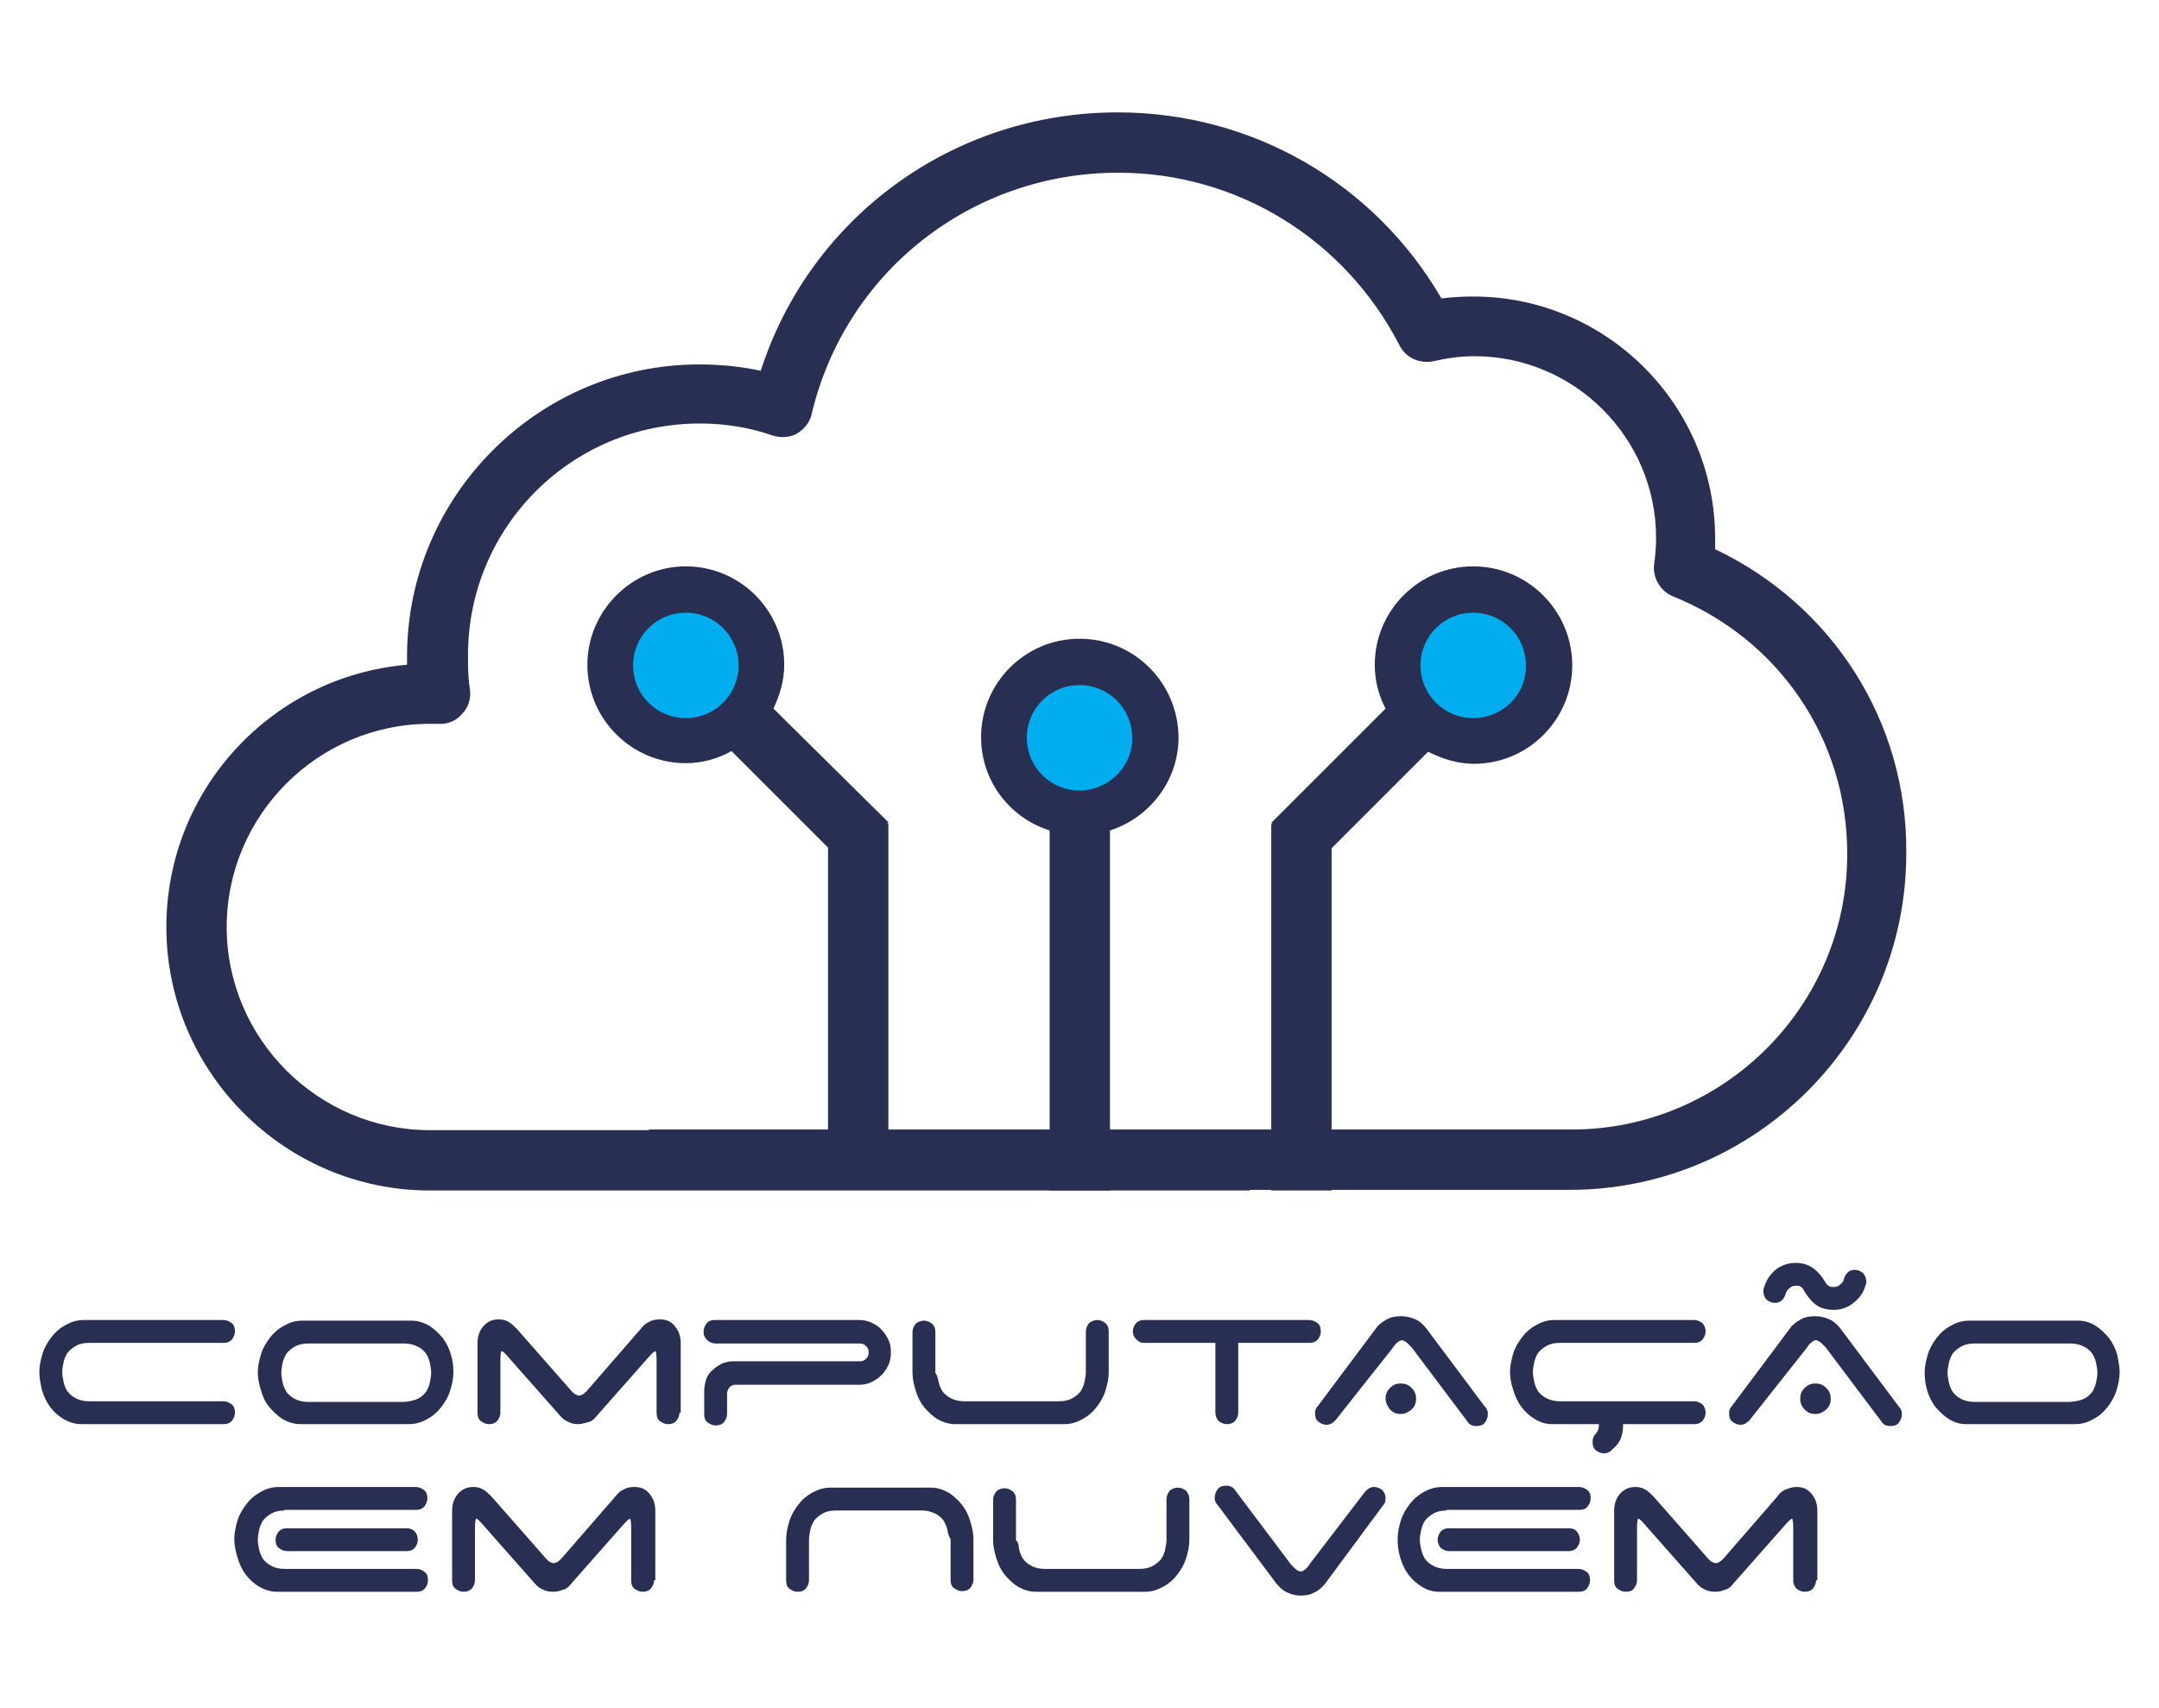 <svg xmlns="http://www.w3.org/2000/svg" xmlns:xlink="http://www.w3.org/1999/xlink" id="Layer_1" x="0px" y="0px" viewBox="0 0 340 269" style="enable-background:new 0 0 340 269;" xml:space="preserve"><style type="text/css">	.st0{fill:#00AEEF;}	.st1{fill:#292E53;}</style><g>	<circle class="st0" cx="232" cy="104.8" r="9.9"></circle>	<circle class="st0" cx="170" cy="116.1" r="9.9"></circle>	<circle class="st0" cx="106.4" cy="104.8" r="9.9"></circle>	<g>		<path class="st1" d="M6.2,216.1c0-1,0.2-1.9,0.5-2.9c0.3-1,0.8-1.8,1.4-2.6c0.6-0.8,1.3-1.4,2.2-1.9c0.9-0.5,1.8-0.8,2.9-0.8h22   c0.5,0,0.9,0.2,1.3,0.5c0.4,0.3,0.5,0.8,0.5,1.3c0,0.5-0.2,0.9-0.5,1.3c-0.4,0.4-0.8,0.5-1.3,0.5H14c-0.9,0-1.6,0.2-2.1,0.5   c-0.5,0.3-1,0.7-1.3,1.1c-0.3,0.5-0.5,1-0.6,1.5c-0.1,0.5-0.2,1-0.2,1.5s0.1,1,0.2,1.5c0.1,0.5,0.3,1,0.6,1.5   c0.3,0.4,0.7,0.8,1.3,1.1c0.5,0.3,1.3,0.5,2.1,0.5h21.2c0.5,0,0.9,0.2,1.3,0.5c0.4,0.3,0.5,0.8,0.5,1.3c0,0.5-0.2,0.9-0.5,1.3   c-0.4,0.4-0.8,0.5-1.3,0.5H12.8c-1,0-1.9-0.3-2.8-0.8c-0.8-0.5-1.5-1.1-2.1-1.9c-0.6-0.8-1-1.7-1.3-2.7   C6.4,218,6.2,217.1,6.2,216.1z"></path>		<path class="st1" d="M71.4,216.1c0,1-0.2,1.9-0.5,2.9c-0.3,1-0.8,1.8-1.4,2.6c-0.6,0.8-1.3,1.4-2.2,1.9c-0.9,0.5-1.8,0.8-2.9,0.8   H47.3c-1,0-1.9-0.3-2.8-0.8c-0.8-0.5-1.5-1.2-2.1-1.9s-1-1.6-1.3-2.6c-0.3-1-0.5-1.9-0.5-2.8c0-1,0.2-1.9,0.5-2.9   c0.3-1,0.8-1.8,1.4-2.6c0.6-0.8,1.3-1.4,2.2-1.9c0.9-0.5,1.8-0.8,2.9-0.8h17.2c1,0,1.9,0.3,2.8,0.8c0.8,0.5,1.5,1.2,2.1,1.9   c0.6,0.8,1,1.6,1.3,2.6C71.3,214.3,71.4,215.2,71.4,216.1z M65.8,220.3c0.6-0.3,1-0.7,1.3-1.1c0.3-0.5,0.5-1,0.6-1.5   c0.1-0.5,0.2-1,0.2-1.5s-0.1-1-0.2-1.5c-0.1-0.5-0.3-1-0.6-1.5c-0.3-0.4-0.7-0.8-1.3-1.1c-0.6-0.3-1.3-0.5-2.1-0.5H48.5   c-0.9,0-1.6,0.2-2.1,0.5c-0.5,0.3-1,0.7-1.3,1.1c-0.3,0.5-0.5,1-0.6,1.5c-0.1,0.5-0.2,1-0.2,1.5s0.1,1,0.2,1.5   c0.1,0.5,0.3,1,0.6,1.5c0.3,0.4,0.7,0.8,1.3,1.1c0.5,0.3,1.3,0.5,2.1,0.5h15.2C64.5,220.7,65.2,220.6,65.8,220.3z"></path>		<path class="st1" d="M107,222.5c0,0.5-0.2,0.9-0.5,1.3c-0.4,0.4-0.8,0.5-1.3,0.5s-0.9-0.2-1.3-0.5c-0.4-0.3-0.5-0.8-0.5-1.3v-8.2   c0-1-0.1-1.5-0.2-1.5c-0.1,0-0.5,0.3-1.1,1l-8.3,9.4c-0.3,0.4-0.7,0.7-1.2,0.8s-1,0.3-1.5,0.3c-0.6,0-1.1-0.1-1.5-0.3   c-0.5-0.2-0.9-0.5-1.2-0.8l-8.3-9.4c-0.6-0.7-0.9-1-1.1-1c-0.1,0-0.2,0.5-0.2,1.5v8.2c0,0.5-0.2,0.9-0.5,1.3   c-0.4,0.4-0.8,0.5-1.3,0.5c-0.5,0-0.9-0.2-1.3-0.5c-0.4-0.3-0.5-0.8-0.5-1.3v-11c0-1,0.3-1.9,0.9-2.6s1.4-1.1,2.4-1.1   c0.6,0,1.1,0.1,1.6,0.4c0.5,0.3,0.9,0.7,1.3,1.1l8.7,9.9c0.1,0.1,0.3,0.3,0.5,0.4c0.2,0.1,0.4,0.2,0.6,0.2c0.2,0,0.4-0.1,0.6-0.2   c0.2-0.1,0.3-0.3,0.5-0.4l8.6-9.9h0c0.4-0.5,0.8-0.9,1.3-1.1c0.5-0.3,1.1-0.4,1.7-0.4c1,0,1.8,0.3,2.4,1.1   c0.6,0.7,0.9,1.6,0.9,2.6V222.5z"></path>		<path class="st1" d="M110.8,209.7c0-0.5,0.2-0.9,0.5-1.3c0.3-0.4,0.8-0.5,1.3-0.5h22.6c0.7,0,1.4,0.1,2,0.4   c0.6,0.3,1.2,0.6,1.6,1.1c0.5,0.5,0.8,1,1.1,1.6c0.3,0.6,0.4,1.3,0.4,2c0,0.7-0.1,1.4-0.4,2c-0.3,0.6-0.6,1.1-1.1,1.6   s-1,0.8-1.6,1.1c-0.6,0.3-1.3,0.4-2,0.4h-19.6c-0.3,0.1-0.6,0.2-0.8,0.5c-0.2,0.3-0.3,0.6-0.3,0.9v3.2c0,0.5-0.2,0.9-0.5,1.3   c-0.4,0.4-0.8,0.5-1.3,0.5c-0.5,0-0.9-0.2-1.3-0.5c-0.4-0.3-0.5-0.8-0.5-1.3v-3.6c0-0.6,0.1-1.2,0.3-1.8c0.2-0.6,0.5-1.1,1-1.5   c0.4-0.4,0.9-0.7,1.4-1c0.5-0.2,1.1-0.4,1.8-0.4h20c0.4,0,0.7-0.1,1-0.4c0.3-0.3,0.4-0.6,0.4-1c0-0.4-0.1-0.7-0.4-1   c-0.3-0.3-0.6-0.4-1-0.4h-22.7c-0.5,0-0.9-0.2-1.3-0.5C110.9,210.6,110.8,210.2,110.8,209.7z"></path>		<path class="st1" d="M147.8,217.6c0.1,0.5,0.3,1,0.6,1.5c0.3,0.4,0.7,0.8,1.3,1.1s1.3,0.5,2.1,0.5h15c0.9,0,1.6-0.2,2.1-0.5   c0.6-0.3,1-0.7,1.3-1.1c0.3-0.5,0.5-1,0.6-1.5c0.1-0.5,0.2-1,0.2-1.5v-6.4c0-0.5,0.2-0.9,0.5-1.3c0.4-0.3,0.8-0.5,1.3-0.5   c0.5,0,0.9,0.2,1.3,0.5c0.4,0.4,0.5,0.8,0.5,1.3v6.4c0,1-0.2,1.9-0.5,2.9c-0.3,1-0.8,1.8-1.4,2.6c-0.6,0.8-1.3,1.4-2.2,1.9   c-0.9,0.5-1.8,0.8-2.9,0.8h-17.2c-1,0-1.9-0.3-2.8-0.8c-0.8-0.5-1.5-1.2-2.1-1.9c-0.6-0.8-1-1.6-1.3-2.6c-0.3-1-0.5-1.9-0.5-2.8   v-6.4c0-0.5,0.2-0.9,0.5-1.3c0.3-0.3,0.8-0.5,1.3-0.5c0.5,0,0.9,0.2,1.3,0.5c0.4,0.4,0.5,0.8,0.5,1.3v6.4   C147.6,216.6,147.7,217.1,147.8,217.6z"></path>		<path class="st1" d="M207.5,208.4c0.4,0.3,0.5,0.8,0.5,1.3c0,0.5-0.2,0.9-0.5,1.3c-0.4,0.4-0.8,0.5-1.3,0.5H195v11   c0,0.5-0.2,0.9-0.5,1.3c-0.4,0.4-0.8,0.5-1.3,0.5c-0.5,0-0.9-0.2-1.3-0.5c-0.3-0.3-0.5-0.8-0.5-1.3v-11h-11.3   c-0.5,0-0.8-0.2-1.2-0.6c-0.3-0.3-0.5-0.7-0.5-1.2c0-0.5,0.2-0.9,0.5-1.3c0.4-0.4,0.8-0.5,1.3-0.5h25.9   C206.7,207.9,207.1,208.1,207.5,208.4z"></path>		<path class="st1" d="M210.3,223.7c-0.4,0.4-0.8,0.7-1.4,0.7c-0.5,0-0.9-0.2-1.3-0.5c-0.4-0.3-0.5-0.8-0.5-1.3   c0-0.5,0.1-0.8,0.4-1.1l9.2-12.3c0.4-0.6,1-1,1.7-1.4s1.5-0.5,2.3-0.5c0.8,0,1.5,0.2,2.2,0.5c0.7,0.3,1.2,0.8,1.7,1.4l9.2,12.3   c0.2,0.2,0.3,0.4,0.4,0.6c0.1,0.2,0.1,0.4,0.1,0.7c0,0.5-0.2,0.9-0.5,1.3c-0.3,0.4-0.8,0.5-1.3,0.5c-0.6,0-1.1-0.2-1.4-0.7   l-8.8-11.7c-0.2-0.2-0.4-0.4-0.7-0.7c-0.3-0.2-0.5-0.4-0.8-0.4c-0.3,0-0.5,0.1-0.8,0.4c-0.3,0.2-0.5,0.5-0.6,0.7L210.3,223.7z    M218.2,220.3c0-0.7,0.2-1.2,0.7-1.7c0.5-0.5,1-0.7,1.7-0.7c0.7,0,1.2,0.2,1.7,0.7c0.5,0.5,0.7,1,0.7,1.7s-0.2,1.2-0.7,1.7   c-0.5,0.4-1,0.7-1.7,0.7c-0.7,0-1.2-0.2-1.7-0.7C218.5,221.5,218.2,220.9,218.2,220.3z"></path>		<path class="st1" d="M237.8,216.1c0-1,0.2-1.9,0.5-2.9c0.3-1,0.8-1.8,1.4-2.6c0.6-0.8,1.3-1.4,2.2-1.9c0.9-0.5,1.8-0.8,2.9-0.8h22   c0.5,0,0.9,0.2,1.3,0.5c0.3,0.3,0.5,0.8,0.5,1.3c0,0.5-0.2,0.9-0.5,1.3c-0.4,0.4-0.8,0.5-1.3,0.5h-21.2c-0.9,0-1.6,0.2-2.1,0.5   s-1,0.7-1.3,1.1c-0.3,0.5-0.5,1-0.6,1.5c-0.1,0.5-0.2,1-0.2,1.5s0.1,1,0.2,1.5c0.1,0.5,0.3,1,0.6,1.5c0.3,0.4,0.7,0.8,1.3,1.1   s1.3,0.5,2.1,0.5h21.2c0.5,0,0.9,0.2,1.3,0.5c0.3,0.3,0.5,0.8,0.5,1.3c0,0.5-0.2,0.9-0.5,1.3c-0.4,0.4-0.8,0.5-1.3,0.5h-11.2v0.3   c0,0.6-0.1,1.2-0.3,1.8c-0.2,0.6-0.6,1.2-1.3,1.8c-0.2,0.2-0.4,0.4-0.6,0.5c-0.2,0.1-0.5,0.2-0.8,0.2c-0.5,0-0.9-0.2-1.3-0.5   c-0.4-0.3-0.5-0.8-0.5-1.3c0-0.6,0.2-1,0.6-1.4c0,0,0.1-0.2,0.2-0.3c0.1-0.2,0.2-0.5,0.2-1.1h-7.4c-1,0-1.9-0.3-2.7-0.8   c-0.8-0.5-1.5-1.1-2.1-1.9c-0.6-0.8-1-1.7-1.3-2.7C238,218,237.8,217.1,237.8,216.1z"></path>		<path class="st1" d="M275.5,223.7c-0.4,0.4-0.8,0.7-1.4,0.7c-0.5,0-0.9-0.2-1.3-0.5c-0.4-0.3-0.5-0.8-0.5-1.3   c0-0.5,0.1-0.8,0.4-1.1l9.2-12.3c0.4-0.6,1-1,1.7-1.4s1.5-0.5,2.3-0.5c0.8,0,1.5,0.2,2.2,0.5c0.7,0.3,1.2,0.8,1.7,1.4l9.2,12.3   c0.2,0.2,0.3,0.4,0.4,0.6c0.1,0.2,0.1,0.4,0.1,0.7c0,0.5-0.2,0.9-0.5,1.3c-0.3,0.4-0.8,0.5-1.3,0.5c-0.6,0-1.1-0.2-1.4-0.7   l-8.8-11.7c-0.2-0.2-0.4-0.4-0.7-0.7c-0.3-0.2-0.5-0.4-0.8-0.4c-0.3,0-0.5,0.1-0.8,0.4c-0.3,0.2-0.5,0.5-0.6,0.7L275.5,223.7z    M288.8,206.3c-0.7,0-1.3-0.1-1.9-0.3c-0.6-0.2-1.1-0.6-1.5-1c-0.4-0.4-0.7-0.8-0.9-1.1c-0.2-0.3-0.4-0.6-0.5-0.8   c-0.1-0.2-0.3-0.4-0.5-0.5c-0.2-0.1-0.4-0.1-0.7-0.1c-0.4,0-0.7,0.1-1,0.4c-0.3,0.2-0.5,0.5-0.6,0.9c-0.1,0.4-0.3,0.7-0.6,1   c-0.3,0.3-0.7,0.4-1.1,0.4c-0.5,0-0.9-0.2-1.3-0.5c-0.3-0.3-0.5-0.8-0.5-1.3c0-0.2,0-0.4,0.1-0.6c0.3-1.1,0.9-2,1.8-2.8   c0.9-0.7,2-1.1,3.2-1.1c1.4,0,2.5,0.5,3.4,1.4c0.4,0.4,0.7,0.8,0.9,1.1c0.2,0.3,0.4,0.6,0.5,0.8c0.2,0.2,0.3,0.3,0.5,0.4   c0.2,0.1,0.4,0.1,0.7,0.1c0.4,0,0.7-0.1,1-0.4c0.3-0.2,0.5-0.5,0.6-0.9c0.1-0.4,0.3-0.7,0.6-1c0.3-0.3,0.7-0.4,1.1-0.4   c0.5,0,0.9,0.2,1.3,0.5c0.3,0.4,0.5,0.8,0.5,1.3c0,0.3,0,0.5-0.1,0.6c-0.3,1.1-0.9,2-1.8,2.7C291.1,205.9,290,206.3,288.8,206.3z    M283.5,220.3c0-0.7,0.2-1.2,0.7-1.7c0.5-0.5,1-0.7,1.7-0.7c0.7,0,1.2,0.2,1.7,0.7c0.5,0.5,0.7,1,0.7,1.7s-0.2,1.2-0.7,1.7   c-0.5,0.4-1,0.7-1.7,0.7c-0.7,0-1.2-0.2-1.7-0.7C283.7,221.5,283.5,220.9,283.5,220.3z"></path>		<path class="st1" d="M333.8,216.1c0,1-0.2,1.9-0.5,2.9c-0.3,1-0.8,1.8-1.4,2.6c-0.6,0.8-1.3,1.4-2.2,1.9c-0.9,0.5-1.8,0.8-2.9,0.8   h-17.2c-1,0-1.9-0.3-2.7-0.8c-0.8-0.5-1.5-1.2-2.1-1.9c-0.6-0.8-1-1.6-1.3-2.6c-0.3-1-0.4-1.9-0.4-2.8c0-1,0.2-1.9,0.5-2.9   c0.3-1,0.8-1.8,1.4-2.6c0.6-0.8,1.3-1.4,2.2-1.9c0.9-0.5,1.8-0.8,2.9-0.8h17.2c1,0,1.9,0.3,2.7,0.8c0.8,0.5,1.5,1.2,2.1,1.9   c0.6,0.8,1,1.6,1.3,2.6C333.6,214.3,333.8,215.2,333.8,216.1z M328.2,220.3c0.6-0.3,1-0.7,1.3-1.1c0.3-0.5,0.5-1,0.6-1.5   c0.1-0.5,0.2-1,0.2-1.5s-0.1-1-0.2-1.5c-0.1-0.5-0.3-1-0.6-1.5c-0.3-0.4-0.7-0.8-1.3-1.1c-0.6-0.3-1.3-0.5-2.1-0.5h-15.2   c-0.9,0-1.6,0.2-2.1,0.5c-0.5,0.3-1,0.7-1.3,1.1c-0.3,0.5-0.5,1-0.6,1.5c-0.1,0.5-0.2,1-0.2,1.5s0.1,1,0.2,1.5   c0.1,0.5,0.3,1,0.6,1.5c0.3,0.4,0.7,0.8,1.3,1.1c0.5,0.3,1.3,0.5,2.1,0.5H326C326.9,220.7,327.6,220.6,328.2,220.3z"></path>		<path class="st1" d="M44.8,237.9c-0.9,0-1.6,0.2-2.1,0.5c-0.5,0.3-1,0.7-1.3,1.1c-0.3,0.5-0.5,1-0.6,1.5c-0.1,0.5-0.2,1-0.2,1.5   c0,0.5,0.1,1,0.2,1.5c0.1,0.5,0.3,1,0.6,1.5c0.3,0.4,0.7,0.8,1.3,1.1c0.5,0.3,1.2,0.5,2.1,0.5h20.8c0.5,0,0.9,0.2,1.3,0.5   c0.4,0.3,0.5,0.8,0.5,1.3s-0.2,0.9-0.5,1.3c-0.4,0.4-0.8,0.5-1.3,0.5h-22c-1,0-1.9-0.3-2.8-0.8c-0.8-0.5-1.5-1.1-2.1-1.9   c-0.6-0.8-1-1.7-1.3-2.7c-0.3-1-0.5-1.9-0.5-2.9c0-1,0.2-1.9,0.5-2.9c0.3-1,0.8-1.8,1.4-2.6c0.6-0.8,1.3-1.4,2.2-1.9   c0.9-0.5,1.8-0.8,2.9-0.8h21.6c0.5,0,0.9,0.2,1.3,0.5c0.4,0.3,0.5,0.8,0.5,1.3c0,0.5-0.2,0.9-0.5,1.3c-0.4,0.4-0.8,0.5-1.3,0.5   H44.8z M65.3,241.2c0.3,0.3,0.5,0.8,0.5,1.3c0,0.5-0.2,0.9-0.5,1.3c-0.4,0.4-0.8,0.5-1.3,0.5H45.2c-0.5,0-0.9-0.2-1.3-0.5   c-0.4-0.3-0.5-0.8-0.5-1.3c0-0.5,0.2-0.9,0.5-1.3c0.4-0.4,0.8-0.5,1.3-0.5H64C64.5,240.7,64.9,240.8,65.3,241.2z"></path>		<path class="st1" d="M103,248.9c0,0.5-0.2,0.9-0.5,1.3c-0.4,0.4-0.8,0.5-1.3,0.5c-0.5,0-0.9-0.2-1.3-0.5c-0.4-0.3-0.5-0.8-0.5-1.3   v-8.2c0-1-0.1-1.5-0.2-1.5c-0.1,0-0.5,0.3-1.1,1l-8.3,9.4c-0.3,0.4-0.7,0.7-1.2,0.8c-0.5,0.2-1,0.3-1.5,0.3   c-0.6,0-1.1-0.1-1.5-0.3c-0.5-0.2-0.9-0.5-1.2-0.8l-8.3-9.4c-0.6-0.7-0.9-1-1.1-1c-0.1,0-0.2,0.5-0.2,1.5v8.2   c0,0.5-0.2,0.9-0.5,1.3c-0.4,0.4-0.8,0.5-1.3,0.5c-0.5,0-0.9-0.2-1.3-0.5c-0.4-0.3-0.5-0.8-0.5-1.3v-11c0-1,0.3-1.9,0.9-2.6   c0.6-0.7,1.4-1.1,2.4-1.1c0.6,0,1.1,0.1,1.6,0.4c0.5,0.3,0.9,0.7,1.3,1.1l8.7,9.9c0.1,0.1,0.3,0.3,0.5,0.4   c0.2,0.1,0.4,0.2,0.6,0.2c0.2,0,0.4-0.1,0.6-0.2c0.2-0.1,0.3-0.3,0.5-0.4l8.6-9.9h0c0.4-0.5,0.8-0.9,1.3-1.1   c0.5-0.3,1.1-0.4,1.7-0.4c1,0,1.8,0.3,2.4,1.1c0.6,0.7,0.9,1.6,0.9,2.6V248.9z"></path>		<path class="st1" d="M149.2,241c-0.1-0.5-0.3-1-0.6-1.5c-0.3-0.4-0.7-0.8-1.3-1.1c-0.6-0.3-1.3-0.5-2.1-0.5h-13.6   c-0.9,0-1.6,0.2-2.1,0.5s-1,0.7-1.3,1.1c-0.3,0.5-0.5,1-0.6,1.5c-0.1,0.5-0.2,1-0.2,1.5v6.4c0,0.5-0.2,0.9-0.5,1.3   c-0.4,0.4-0.8,0.5-1.3,0.5c-0.5,0-0.9-0.2-1.3-0.5c-0.4-0.3-0.5-0.8-0.5-1.3v-6.4c0-1,0.2-1.9,0.5-2.9c0.3-1,0.8-1.8,1.4-2.6   c0.6-0.8,1.3-1.4,2.2-1.9s1.8-0.8,2.9-0.8h15.8c1,0,1.9,0.3,2.8,0.8c0.8,0.5,1.5,1.2,2.1,1.9c0.6,0.8,1,1.6,1.3,2.6   c0.3,1,0.5,1.9,0.5,2.8v6.4c0,0.5-0.2,0.9-0.5,1.3c-0.4,0.4-0.8,0.5-1.3,0.5s-0.9-0.2-1.3-0.5c-0.4-0.3-0.5-0.8-0.5-1.3v-6.4   C149.4,242,149.3,241.5,149.2,241z"></path>		<path class="st1" d="M160.5,244c0.1,0.5,0.3,1,0.6,1.5c0.3,0.4,0.7,0.8,1.3,1.1c0.5,0.3,1.3,0.5,2.1,0.5h15c0.9,0,1.6-0.2,2.1-0.5   s1-0.7,1.3-1.1c0.3-0.5,0.5-1,0.6-1.5c0.1-0.5,0.2-1,0.2-1.5v-6.4c0-0.5,0.2-0.9,0.5-1.3c0.3-0.3,0.8-0.5,1.3-0.5s0.9,0.2,1.3,0.5   c0.3,0.4,0.5,0.8,0.5,1.3v6.4c0,1-0.2,1.9-0.5,2.9c-0.3,1-0.8,1.8-1.4,2.6s-1.3,1.4-2.2,1.9c-0.9,0.5-1.8,0.8-2.9,0.8h-17.2   c-1,0-1.9-0.3-2.8-0.8c-0.8-0.5-1.5-1.2-2.1-1.9c-0.6-0.8-1-1.6-1.3-2.6c-0.3-1-0.5-1.9-0.5-2.8v-6.4c0-0.5,0.2-0.9,0.5-1.3   c0.3-0.3,0.8-0.5,1.3-0.5s0.9,0.2,1.3,0.5c0.4,0.4,0.5,0.8,0.5,1.3v6.4C160.4,242.9,160.4,243.4,160.5,244z"></path>		<path class="st1" d="M215,234.9c0.4-0.4,0.8-0.7,1.4-0.7c0.5,0,0.9,0.2,1.3,0.5c0.3,0.3,0.5,0.8,0.5,1.3c0,0.5-0.1,0.8-0.4,1.1   l0,0l-9.1,12.3c-0.5,0.6-1,1.1-1.7,1.4c-0.7,0.4-1.4,0.5-2.2,0.5c-0.8,0-1.5-0.2-2.1-0.5c-0.7-0.3-1.2-0.8-1.7-1.4l-9.2-12.3   c-0.2-0.2-0.3-0.4-0.4-0.6c-0.1-0.2-0.1-0.4-0.1-0.7c0-0.5,0.2-0.9,0.5-1.3c0.3-0.4,0.8-0.5,1.3-0.5c0.6,0,1.1,0.2,1.4,0.7   l8.8,11.7c0.2,0.2,0.4,0.4,0.7,0.7c0.3,0.2,0.5,0.4,0.8,0.4c0.3,0,0.5-0.1,0.8-0.4c0.3-0.2,0.5-0.5,0.6-0.7L215,234.9z"></path>		<path class="st1" d="M227.8,237.9c-0.9,0-1.6,0.2-2.1,0.5c-0.5,0.3-1,0.7-1.3,1.1c-0.3,0.5-0.5,1-0.6,1.5c-0.1,0.5-0.2,1-0.2,1.5   c0,0.5,0.1,1,0.2,1.5c0.1,0.5,0.3,1,0.6,1.5c0.3,0.4,0.7,0.8,1.3,1.1c0.5,0.3,1.3,0.5,2.1,0.5h20.8c0.5,0,0.9,0.2,1.3,0.5   c0.4,0.3,0.5,0.8,0.5,1.3s-0.2,0.9-0.5,1.3c-0.3,0.4-0.8,0.5-1.3,0.5h-22c-1,0-1.9-0.3-2.7-0.8c-0.8-0.5-1.5-1.1-2.1-1.9   c-0.6-0.8-1-1.7-1.3-2.7c-0.3-1-0.4-1.9-0.4-2.9c0-1,0.2-1.9,0.5-2.9c0.3-1,0.8-1.8,1.4-2.6c0.6-0.8,1.3-1.4,2.2-1.9   c0.9-0.5,1.8-0.8,2.9-0.8h21.6c0.5,0,0.9,0.2,1.3,0.5c0.4,0.3,0.5,0.8,0.5,1.3c0,0.5-0.2,0.9-0.5,1.3c-0.3,0.4-0.8,0.5-1.3,0.5   H227.8z M248.3,241.2c0.3,0.3,0.5,0.8,0.5,1.3c0,0.5-0.2,0.9-0.5,1.3c-0.4,0.4-0.8,0.5-1.3,0.5h-18.8c-0.5,0-0.9-0.2-1.3-0.5   c-0.3-0.3-0.5-0.8-0.5-1.3c0-0.5,0.2-0.9,0.5-1.3c0.4-0.4,0.8-0.5,1.3-0.5H247C247.5,240.7,248,240.8,248.3,241.2z"></path>		<path class="st1" d="M286,248.9c0,0.5-0.2,0.9-0.5,1.3c-0.4,0.4-0.8,0.5-1.3,0.5c-0.5,0-0.9-0.2-1.3-0.5c-0.3-0.3-0.5-0.8-0.5-1.3   v-8.2c0-1-0.1-1.5-0.2-1.5c-0.1,0-0.5,0.3-1.1,1l-8.3,9.4c-0.3,0.4-0.7,0.7-1.2,0.8c-0.5,0.2-1,0.3-1.5,0.3   c-0.6,0-1.1-0.1-1.5-0.3c-0.5-0.2-0.9-0.5-1.2-0.8l-8.3-9.4c-0.6-0.7-0.9-1-1.1-1c-0.1,0-0.2,0.5-0.2,1.5v8.2   c0,0.5-0.2,0.9-0.5,1.3c-0.3,0.4-0.8,0.5-1.3,0.5c-0.5,0-0.9-0.2-1.3-0.5c-0.4-0.3-0.5-0.8-0.5-1.3v-11c0-1,0.3-1.9,0.9-2.6   c0.6-0.7,1.4-1.1,2.4-1.1c0.6,0,1.1,0.1,1.6,0.4c0.5,0.3,0.9,0.7,1.3,1.1l8.7,9.9c0.1,0.1,0.3,0.3,0.5,0.4   c0.2,0.1,0.4,0.2,0.6,0.2c0.2,0,0.4-0.1,0.6-0.2c0.2-0.1,0.3-0.3,0.5-0.4l8.6-9.9h0c0.3-0.5,0.8-0.9,1.3-1.1s1.1-0.4,1.7-0.4   c1,0,1.8,0.3,2.4,1.1c0.6,0.7,0.9,1.6,0.9,2.6V248.9z"></path>	</g>	<g>		<g>			<path class="st1" d="M270.1,86.5v-1.7c0-21-17.1-38.1-38.1-38.1c-1.6,0-3.4,0.1-5,0.3c-10.6-18.2-29.8-29.3-51-29.3    c-25.9,0-48.4,16.5-56.2,40.7c-3.2-0.7-6.4-1-9.7-1c-25.3,0-46,20.7-46,46v1.3c-21.2,1.8-37.9,19.6-37.9,41.3    c0,22.8,18.6,41.5,41.5,41.5h34.5h8.9h85.7v-0.1h50.4c29.2,0,53-23.8,53-53C300.4,113.7,288.6,95.3,270.1,86.5z M247.5,177.9    h-50.7h-34.4h-21.3h-10.8h-28.1v0.1H67.7c-17.6,0-32-14.4-32-32c0-17.6,14.4-32,32-32h1.4c1.4,0.1,2.8-0.5,3.7-1.6    c1-1,1.4-2.5,1.2-3.9c-0.3-1.7-0.3-3.5-0.3-5.3c0-20.2,16.3-36.5,36.5-36.5c3.9,0,7.8,0.6,11.5,1.9c1.3,0.4,2.7,0.3,3.8-0.3    c1.1-0.7,2-1.7,2.3-3c5.3-22.5,25.2-38.1,48.3-38.1c18.8,0,35.7,10.5,44.3,27.2c1,2,3.2,2.9,5.3,2.5c2.2-0.5,4.3-0.8,6.5-0.8    c15.7,0,28.6,12.8,28.6,28.6c0,1.3-0.1,2.7-0.3,4.1c-0.3,2.2,1,4.3,2.9,5.1c16.7,6.7,27.5,22.5,27.5,40.5    C291,158.4,271.4,177.9,247.5,177.9z"></path>			<g>				<path class="st1" d="M232,89.2c-8.6,0-15.5,7-15.5,15.5c0,2.5,0.6,4.8,1.7,6.9l-18,18l0.2,0.2h-0.2v57.7h9.5v-53.9l15.2-15.2     c2.2,1.1,4.6,1.9,7.2,1.9c8.6,0,15.5-7,15.5-15.5C247.6,96.2,240.6,89.2,232,89.2z M232,113.1c-4.6,0-8.3-3.7-8.3-8.3     c0-4.6,3.7-8.3,8.3-8.3c4.6,0,8.3,3.7,8.3,8.3C240.4,109.4,236.6,113.1,232,113.1z"></path>				<path class="st1" d="M121.8,111.6c1-2.1,1.7-4.4,1.7-6.9c0-8.6-7-15.5-15.5-15.5s-15.5,7-15.5,15.5c0,8.6,7,15.5,15.5,15.5     c2.6,0,5-0.7,7.2-1.9l15.2,15.2v53.9h9.5v-57.7h-0.2l0.2-0.2L121.8,111.6z M108,113.1c-4.6,0-8.3-3.7-8.3-8.3     c0-4.6,3.7-8.3,8.3-8.3c4.6,0,8.3,3.7,8.3,8.3C116.3,109.4,112.6,113.1,108,113.1z"></path>				<path class="st1" d="M170,100.6c-8.6,0-15.5,7-15.5,15.5c0,6.9,4.5,12.7,10.8,14.7v56.7h9.5v-56.7c6.2-2,10.8-7.8,10.8-14.7     C185.5,107.5,178.6,100.6,170,100.6z M170,124.5c-4.6,0-8.3-3.7-8.3-8.3c0-4.6,3.7-8.3,8.3-8.3c4.6,0,8.3,3.7,8.3,8.3     C178.4,120.7,174.6,124.5,170,124.5z"></path>			</g>		</g>	</g></g></svg>